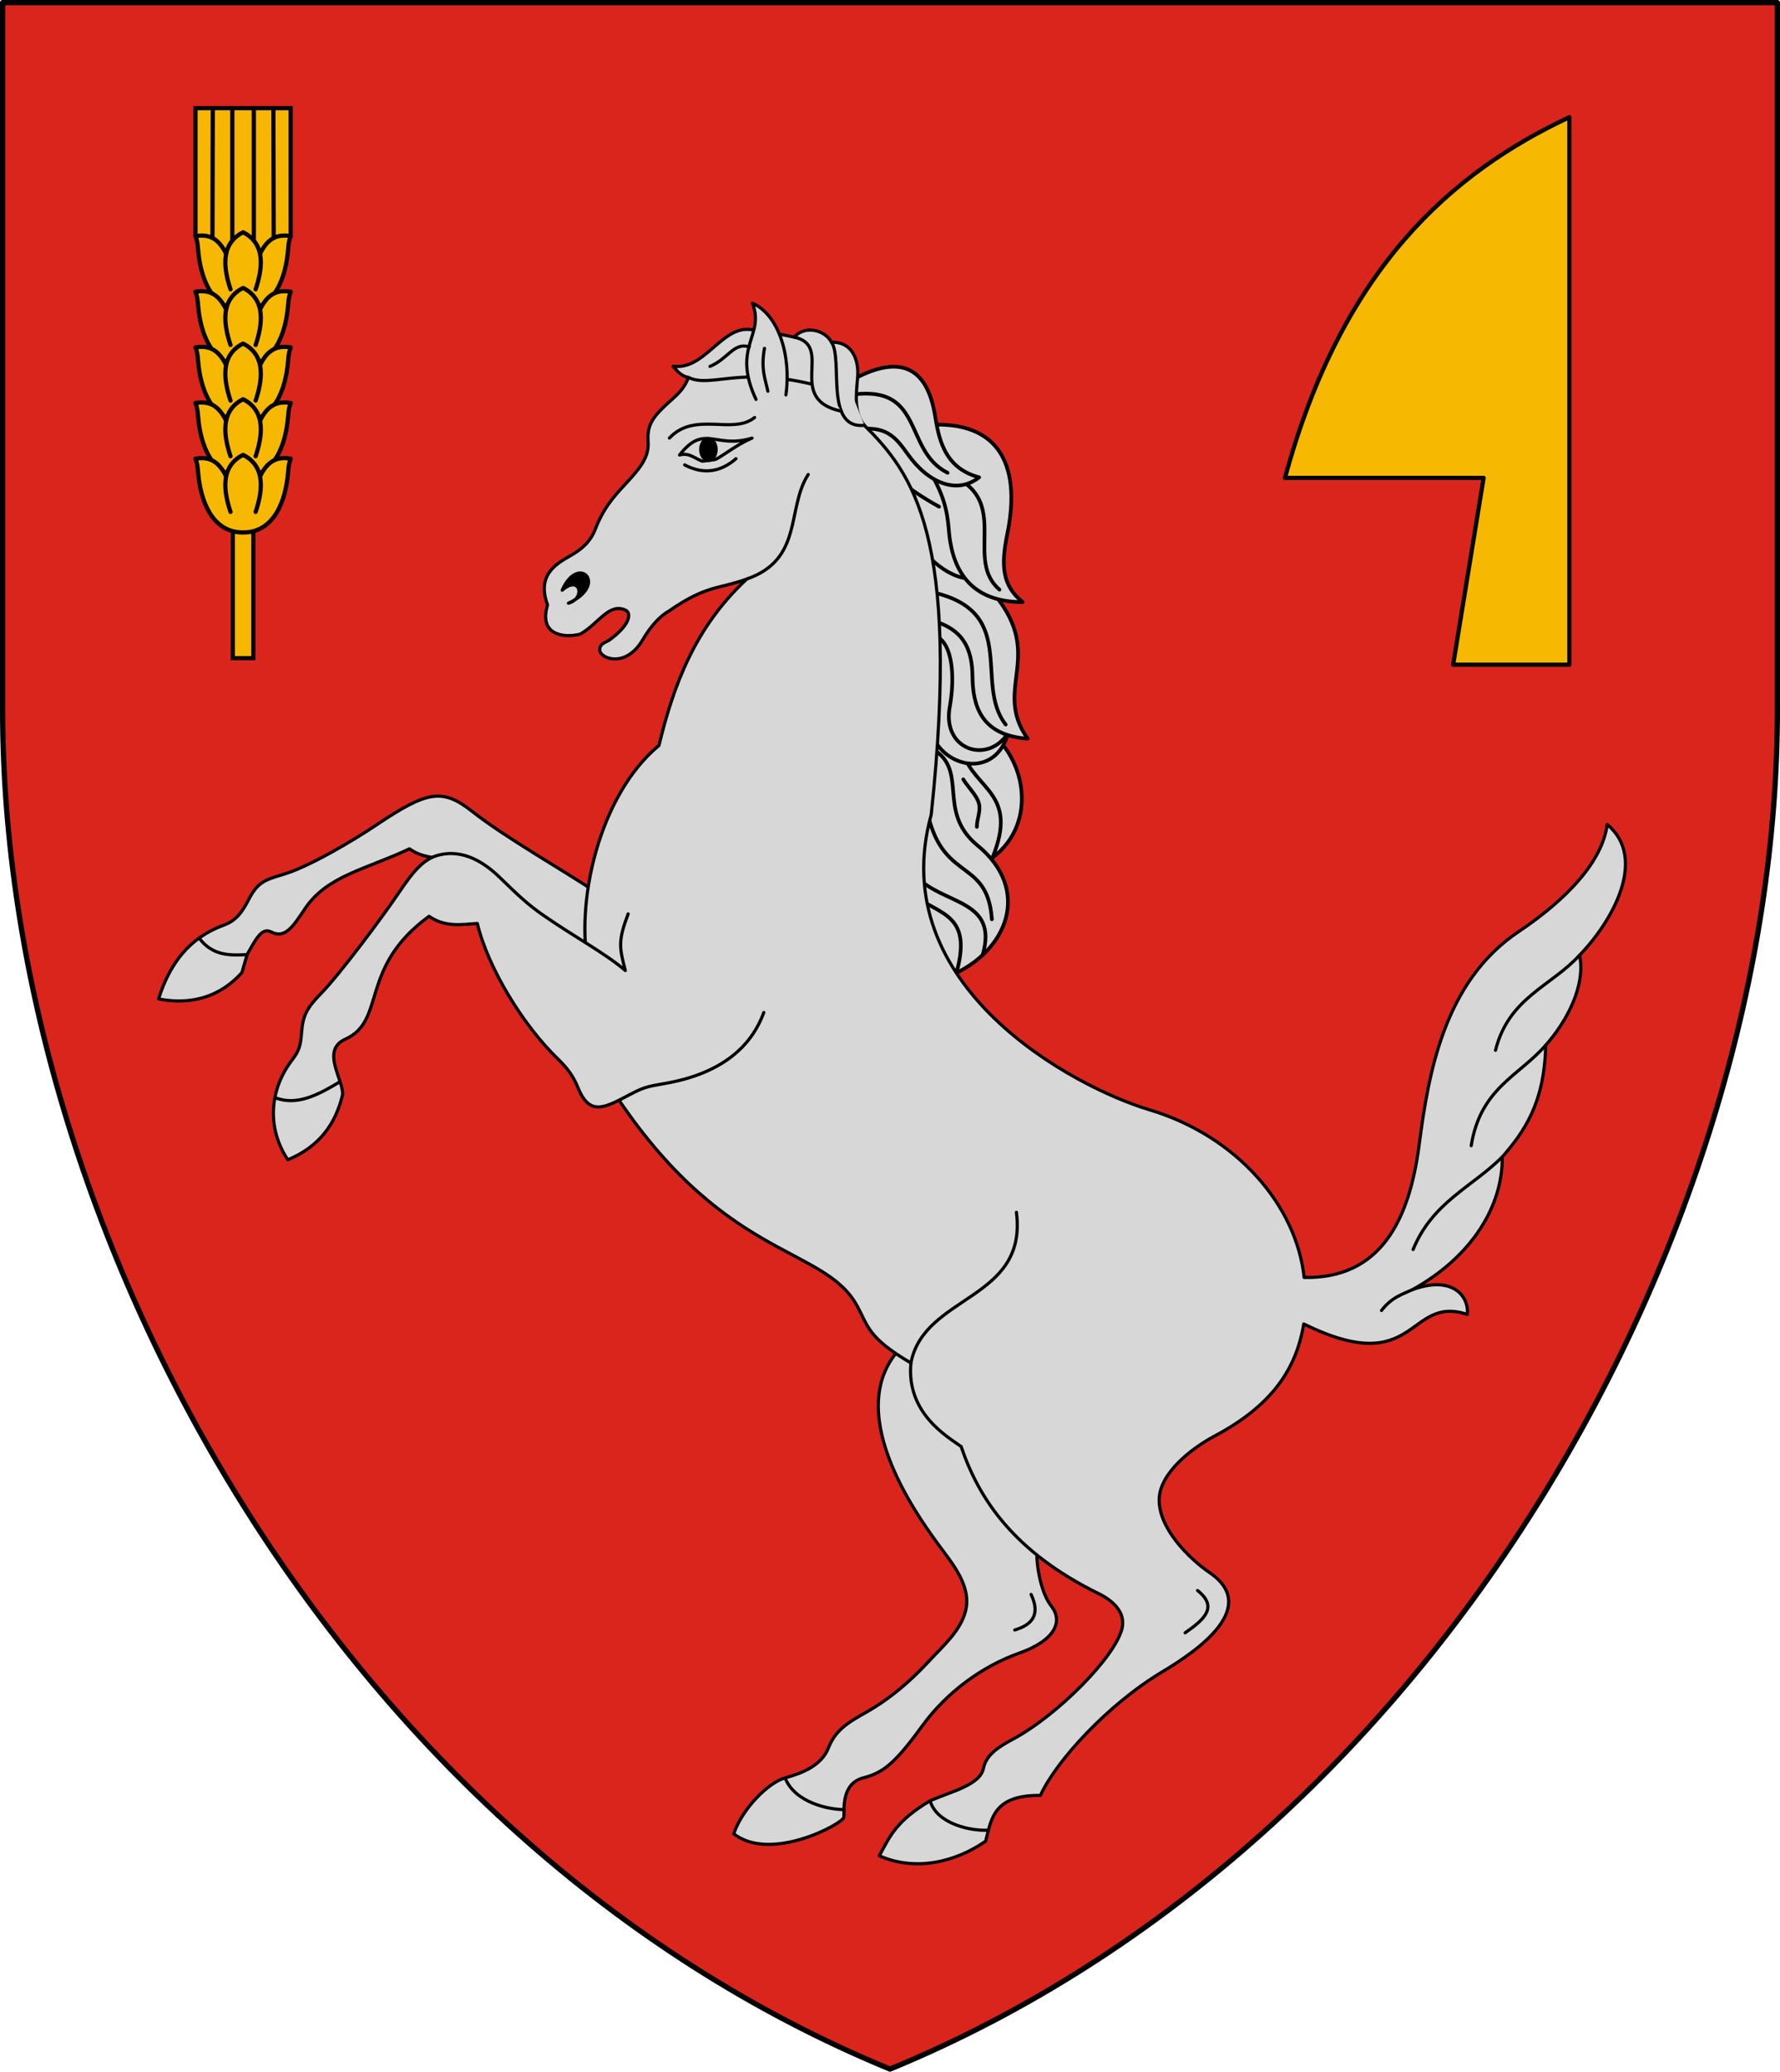 <?xml version="1.0" encoding="UTF-8" standalone="no"?>
<svg
   xmlns:dc="http://purl.org/dc/elements/1.1/"
   xmlns:cc="http://creativecommons.org/ns#"
   xmlns:rdf="http://www.w3.org/1999/02/22-rdf-syntax-ns#"
   xmlns:svg="http://www.w3.org/2000/svg"
   xmlns="http://www.w3.org/2000/svg"
   xmlns:sodipodi="http://sodipodi.sourceforge.net/DTD/sodipodi-0.dtd"
   xmlns:inkscape="http://www.inkscape.org/namespaces/inkscape"
   sodipodi:docname="HUN Szőkedencs COA.svg"
   inkscape:version="1.0.1 (3bc2e813f5, 2020-09-07)"
   id="svg8"
   version="1.1"
   viewBox="0 0 169.338 197.016"
   height="197.016mm"
   width="169.338mm">
  <defs
     id="defs2">
    <clipPath
       id="clipPath1009"
       clipPathUnits="userSpaceOnUse">
      <path
         id="path1011"
         style="fill:none;stroke:#ff00ff;stroke-width:0.3"
         d="m -359.83,240.281 c -15.898,0.094 -25.71,25.316 -28.392,60.446 h 56.783 c -2.681,-35.129 -12.493,-60.54 -28.391,-60.446 z"
         sodipodi:nodetypes="zccz" />
    </clipPath>
    <clipPath
       id="clipPath1708"
       clipPathUnits="userSpaceOnUse">
      <path
         id="path1710"
         style="font-variation-settings:normal;opacity:0.98;vector-effect:none;fill:none;fill-opacity:0.98;fill-rule:evenodd;stroke:#000000;stroke-width:0.7;stroke-linecap:round;stroke-linejoin:miter;stroke-miterlimit:4;stroke-dasharray:none;stroke-dashoffset:0;stroke-opacity:1;stop-color:#000000;stop-opacity:1"
         d="M -513.403,55.726 V 168.432 c 0,46.672 -37.573,84.245 -84.245,84.245 -46.672,0 -84.245,-37.573 -84.245,-84.245 V 55.726 Z"
         sodipodi:nodetypes="cssscc" />
    </clipPath>
    <clipPath
       id="clipPath1463"
       clipPathUnits="userSpaceOnUse">
      <path
         id="path1465"
         style="font-variation-settings:normal;opacity:0.98;vector-effect:none;fill:#d7d7d7;fill-opacity:1;fill-rule:evenodd;stroke:#000000;stroke-width:0.4;stroke-linecap:round;stroke-linejoin:miter;stroke-miterlimit:4;stroke-dasharray:none;stroke-dashoffset:0;stroke-opacity:1;stop-color:#000000;stop-opacity:1"
         d="m -1274.124,98.142 c 14.907,29.214 39.522,51.688 68.839,65.023 29.318,-13.335 53.931,-35.809 68.839,-65.023 z" />
    </clipPath>
    <clipPath
       id="clipPath1467"
       clipPathUnits="userSpaceOnUse">
      <path
         id="path1469"
         style="font-variation-settings:normal;opacity:0.98;vector-effect:none;fill:#d7d7d7;fill-opacity:1;fill-rule:evenodd;stroke:#000000;stroke-width:0.4;stroke-linecap:round;stroke-linejoin:miter;stroke-miterlimit:4;stroke-dasharray:none;stroke-dashoffset:0;stroke-opacity:1;stop-color:#000000;stop-opacity:1"
         d="m -397.203,418.287 c 56.343,110.414 149.373,195.357 260.18,245.756 C -26.217,613.644 66.811,528.701 123.154,418.287 Z" />
    </clipPath>
    <clipPath
       clipPathUnits="userSpaceOnUse"
       id="clipPath1427">
      <path
         style="font-variation-settings:normal;opacity:1;vector-effect:none;fill:none;fill-opacity:1;stroke:#000000;stroke-width:0.4;stroke-linecap:butt;stroke-linejoin:miter;stroke-miterlimit:4;stroke-dasharray:none;stroke-dashoffset:0;stroke-opacity:1;stop-color:#000000;stop-opacity:1"
         d="m -4215.035,281.884 v -73.791 c -51.751,0 -103.503,0 -155.254,0 v 73.791 c 0,37.132 42.712,90.581 77.627,98.387 34.915,-7.807 77.627,-61.255 77.627,-98.387 z"
         id="path1429"
         sodipodi:nodetypes="sccscs"
         inkscape:transform-center-x="-38.81356"
         inkscape:transform-center-y="103.06796" />
    </clipPath>
  </defs>
  <sodipodi:namedview
     inkscape:lockguides="false"
     id="base"
     pagecolor="#ffffff"
     bordercolor="#666666"
     borderopacity="1.0"
     inkscape:pageopacity="0.0"
     inkscape:pageshadow="2"
     inkscape:zoom="0.61610196"
     inkscape:cx="594.03017"
     inkscape:cy="309.8157"
     inkscape:document-units="mm"
     inkscape:current-layer="layer2"
     inkscape:document-rotation="0"
     showgrid="false"
     showborder="false"
     showguides="true"
     inkscape:guide-bbox="true"
     inkscape:snap-bbox="true"
     inkscape:bbox-paths="true"
     inkscape:bbox-nodes="true"
     inkscape:snap-bbox-edge-midpoints="true"
     inkscape:snap-bbox-midpoints="true"
     inkscape:object-paths="true"
     inkscape:snap-intersection-paths="true"
     inkscape:snap-smooth-nodes="true"
     inkscape:snap-midpoints="true"
     inkscape:snap-object-midpoints="true"
     inkscape:snap-center="true"
     inkscape:snap-global="false"
     inkscape:window-width="1920"
     inkscape:window-height="1057"
     inkscape:window-x="-8"
     inkscape:window-y="-8"
     inkscape:window-maximized="1"
     fit-margin-top="0"
     fit-margin-left="0"
     fit-margin-right="0"
     fit-margin-bottom="0" />
  <g
     inkscape:groupmode="layer"
     id="layer2"
     inkscape:label="RASZTER"
     transform="translate(5301.165,-332.577)" />
  <g
     style="display:inline"
     inkscape:label="Réteg 1"
     inkscape:groupmode="layer"
     id="layer1"
     transform="translate(5301.165,-332.577)">
    <path
       transform="matrix(0.265,0,0,0.265,-2068.13,-83.963)"
       id="path1126"
       d=""
       style="fill:#000000;fill-opacity:1;stroke:#000000;stroke-width:0.756;stroke-linecap:round;stroke-linejoin:round;stroke-miterlimit:4;stroke-dasharray:none" />
    <path
       style="opacity:1;fill:#f3b905;fill-opacity:1;stroke:#f3b905;stroke-width:1.512;stroke-linecap:round;stroke-linejoin:round;stroke-miterlimit:4;stroke-dasharray:none;stroke-opacity:1"
       d=""
       id="path2454"
       transform="matrix(0.265,0,0,0.265,-3588.68,379.177)" />
    <path
       style="font-variation-settings:normal;opacity:1;vector-effect:none;fill:none;fill-opacity:1;stroke:#000000;stroke-width:0.3;stroke-linecap:butt;stroke-linejoin:miter;stroke-miterlimit:4;stroke-dasharray:none;stroke-dashoffset:0;stroke-opacity:1;stop-color:#000000;stop-opacity:1"
       d="m -4656.198,458.608 c -0.849,0.643 -0.482,1.716 -0.322,2.792"
       id="path1814"
       sodipodi:nodetypes="cc" />
    <g
       id="g2661"
       transform="matrix(0.955,21346.066,-0.297,68608.875,-287.076,79378937)"
       style="opacity:1;stroke-width:0.004">
      <path
         style="font-variation-settings:normal;opacity:1;vector-effect:none;fill:#f8c306;fill-opacity:1;stroke:#000000;stroke-width:0.001;stroke-linecap:round;stroke-linejoin:round;stroke-miterlimit:4;stroke-dasharray:none;stroke-dashoffset:0;stroke-opacity:1;stop-color:#000000;stop-opacity:1"
         d="m -4762.574,328.381 c 0.232,0.842 -0.327,1.496 -0.917,1.745 -0.133,-0.627 0.092,-1.458 0.917,-1.745 z"
         id="path2571"
         sodipodi:nodetypes="ccc"
         inkscape:transform-center-x="-0.56616323"
         inkscape:transform-center-y="4.9760096" />
      <path
         style="font-variation-settings:normal;opacity:1;vector-effect:none;fill:#f8c306;fill-opacity:1;stroke:#000000;stroke-width:0.001;stroke-linecap:round;stroke-linejoin:round;stroke-miterlimit:4;stroke-dasharray:none;stroke-dashoffset:0;stroke-opacity:1;stop-color:#000000;stop-opacity:1"
         d="m -4762.263,329.23 c 0.28,1.016 -0.393,1.805 -1.106,2.106 -0.161,-0.756 0.111,-1.76 1.106,-2.106 z"
         id="path2573"
         sodipodi:nodetypes="ccc"
         inkscape:transform-center-x="-0.78474765"
         inkscape:transform-center-y="6.0058746" />
      <path
         style="font-variation-settings:normal;opacity:1;vector-effect:none;fill:#f8c306;fill-opacity:1;stroke:#000000;stroke-width:0.001;stroke-linecap:round;stroke-linejoin:round;stroke-miterlimit:4;stroke-dasharray:none;stroke-dashoffset:0;stroke-opacity:1;stop-color:#000000;stop-opacity:1"
         d="m -4762.215,330.647 c 0.28,1.016 -0.393,1.805 -1.106,2.106 -0.161,-0.756 0.111,-1.76 1.106,-2.106 z"
         id="path2575"
         sodipodi:nodetypes="ccc"
         inkscape:transform-center-x="-0.83224765"
         inkscape:transform-center-y="7.4225647" />
      <path
         style="font-variation-settings:normal;opacity:1;vector-effect:none;fill:#f8c306;fill-opacity:1;stroke:#000000;stroke-width:0.001;stroke-linecap:round;stroke-linejoin:round;stroke-miterlimit:4;stroke-dasharray:none;stroke-dashoffset:0;stroke-opacity:1;stop-color:#000000;stop-opacity:1"
         d="m -4762.215,331.99 c 0.28,1.016 -0.393,1.805 -1.106,2.106 -0.161,-0.756 0.111,-1.76 1.106,-2.106 z"
         id="path2577"
         sodipodi:nodetypes="ccc"
         inkscape:transform-center-x="-0.83224765"
         inkscape:transform-center-y="8.7656048" />
      <path
         style="font-variation-settings:normal;opacity:1;vector-effect:none;fill:#f8c306;fill-opacity:1;stroke:#000000;stroke-width:0.001;stroke-linecap:round;stroke-linejoin:round;stroke-miterlimit:4;stroke-dasharray:none;stroke-dashoffset:0;stroke-opacity:1;stop-color:#000000;stop-opacity:1"
         d="m -4762.215,331.99 c 0.28,1.016 -0.393,1.805 -1.106,2.106 -0.161,-0.756 0.111,-1.76 1.106,-2.106 z"
         id="path2579"
         sodipodi:nodetypes="ccc"
         inkscape:transform-center-x="-0.83224765"
         inkscape:transform-center-y="8.7656048" />
      <path
         style="font-variation-settings:normal;opacity:1;vector-effect:none;fill:#f8c306;fill-opacity:1;stroke:#000000;stroke-width:0.001;stroke-linecap:round;stroke-linejoin:round;stroke-miterlimit:4;stroke-dasharray:none;stroke-dashoffset:0;stroke-opacity:1;stop-color:#000000;stop-opacity:1"
         d="m -4762.151,333.458 c 0.22,1.059 -0.522,1.824 -1.273,2.085 -0.115,-0.786 0.23,-1.796 1.273,-2.085 z"
         id="path2581"
         sodipodi:nodetypes="ccc"
         inkscape:transform-center-x="-0.81142968"
         inkscape:transform-center-y="10.222515" />
      <path
         style="font-variation-settings:normal;opacity:1;vector-effect:none;fill:#f8c306;fill-opacity:1;stroke:#000000;stroke-width:0.001;stroke-linecap:round;stroke-linejoin:round;stroke-miterlimit:4;stroke-dasharray:none;stroke-dashoffset:0;stroke-opacity:1;stop-color:#000000;stop-opacity:1"
         d="m -4761.963,334.776 c 0.087,1.05 -0.721,1.701 -1.478,1.864 -0.018,-0.773 0.435,-1.709 1.478,-1.864 z"
         id="path2583"
         sodipodi:nodetypes="ccc"
         inkscape:transform-center-x="-0.89087624"
         inkscape:transform-center-y="11.430395" />
      <path
         style="font-variation-settings:normal;opacity:1;vector-effect:none;fill:#f8c306;fill-opacity:1;stroke:#000000;stroke-width:0.001;stroke-linecap:round;stroke-linejoin:round;stroke-miterlimit:4;stroke-dasharray:none;stroke-dashoffset:0;stroke-opacity:1;stop-color:#000000;stop-opacity:1"
         d="m -4762.156,336.183 c 0.142,1.044 -0.631,1.737 -1.377,1.939 -0.059,-0.771 0.344,-1.73 1.377,-1.939 z"
         id="path2585"
         sodipodi:nodetypes="ccc"
         inkscape:transform-center-x="-0.75111605"
         inkscape:transform-center-y="12.875565" />
      <path
         style="font-variation-settings:normal;opacity:1;vector-effect:none;fill:#f8c306;fill-opacity:1;stroke:#000000;stroke-width:0.001;stroke-linecap:round;stroke-linejoin:round;stroke-miterlimit:4;stroke-dasharray:none;stroke-dashoffset:0;stroke-opacity:1;stop-color:#000000;stop-opacity:1"
         d="m -4762.27,337.581 c 0.142,1.044 -0.631,1.737 -1.377,1.939 -0.059,-0.771 0.344,-1.73 1.377,-1.939 z"
         id="path2587"
         sodipodi:nodetypes="ccc"
         inkscape:transform-center-x="-0.63711605"
         inkscape:transform-center-y="14.273275" />
      <path
         style="font-variation-settings:normal;opacity:1;vector-effect:none;fill:#f8c306;fill-opacity:1;stroke:#000000;stroke-width:0.001;stroke-linecap:round;stroke-linejoin:round;stroke-miterlimit:4;stroke-dasharray:none;stroke-dashoffset:0;stroke-opacity:1;stop-color:#000000;stop-opacity:1"
         d="m -4762.973,325.3 -0.123,3.407"
         id="path2589"
         inkscape:transform-center-x="-0.55500687"
         inkscape:transform-center-y="2.7257094" />
      <path
         style="font-variation-settings:normal;opacity:1;vector-effect:none;fill:#f8c306;fill-opacity:1;stroke:#000000;stroke-width:0.001;stroke-linecap:round;stroke-linejoin:round;stroke-miterlimit:4;stroke-dasharray:none;stroke-dashoffset:0;stroke-opacity:1;stop-color:#000000;stop-opacity:1"
         d="m -4762.451,325.584 -0.133,2.809"
         id="path2591"
         inkscape:transform-center-x="-1.0721569"
         inkscape:transform-center-y="2.7114744" />
      <path
         style="font-variation-settings:normal;opacity:1;vector-effect:none;fill:#f8c306;fill-opacity:1;stroke:#000000;stroke-width:0.001;stroke-linecap:round;stroke-linejoin:round;stroke-miterlimit:4;stroke-dasharray:none;stroke-dashoffset:0;stroke-opacity:1;stop-color:#000000;stop-opacity:1"
         d="m -4761.844,328.574 -0.399,0.664"
         id="path2593"
         inkscape:transform-center-x="-1.546657"
         inkscape:transform-center-y="4.6283595" />
      <path
         style="font-variation-settings:normal;opacity:1;vector-effect:none;fill:#f8c306;fill-opacity:1;stroke:#000000;stroke-width:0.001;stroke-linecap:round;stroke-linejoin:round;stroke-miterlimit:4;stroke-dasharray:none;stroke-dashoffset:0;stroke-opacity:1;stop-color:#000000;stop-opacity:1"
         d="m -4761.787,330.035 -0.465,0.645"
         id="path2595"
         inkscape:transform-center-x="-1.570357"
         inkscape:transform-center-y="6.0802596" />
      <path
         style="font-variation-settings:normal;opacity:1;vector-effect:none;fill:#f8c306;fill-opacity:1;stroke:#000000;stroke-width:0.001;stroke-linecap:round;stroke-linejoin:round;stroke-miterlimit:4;stroke-dasharray:none;stroke-dashoffset:0;stroke-opacity:1;stop-color:#000000;stop-opacity:1"
         d="m -4761.787,331.364 -0.436,0.645"
         id="path2597"
         inkscape:transform-center-x="-1.584607"
         inkscape:transform-center-y="7.4087897" />
      <path
         style="font-variation-settings:normal;opacity:1;vector-effect:none;fill:#f8c306;fill-opacity:1;stroke:#000000;stroke-width:0.001;stroke-linecap:round;stroke-linejoin:round;stroke-miterlimit:4;stroke-dasharray:none;stroke-dashoffset:0;stroke-opacity:1;stop-color:#000000;stop-opacity:1"
         d="m -4761.744,332.779 -0.403,0.705"
         id="path2599"
         inkscape:transform-center-x="-1.644057"
         inkscape:transform-center-y="8.8534448" />
      <path
         style="font-variation-settings:normal;opacity:1;vector-effect:none;fill:#f8c306;fill-opacity:1;stroke:#000000;stroke-width:0.001;stroke-linecap:round;stroke-linejoin:round;stroke-miterlimit:4;stroke-dasharray:none;stroke-dashoffset:0;stroke-opacity:1;stop-color:#000000;stop-opacity:1"
         d="m -4761.577,334.127 -0.389,0.664"
         id="path2601"
         inkscape:transform-center-x="-1.818457"
         inkscape:transform-center-y="10.182045" />
      <path
         style="font-variation-settings:normal;opacity:1;vector-effect:none;fill:#f8c306;fill-opacity:1;stroke:#000000;stroke-width:0.001;stroke-linecap:round;stroke-linejoin:round;stroke-miterlimit:4;stroke-dasharray:none;stroke-dashoffset:0;stroke-opacity:1;stop-color:#000000;stop-opacity:1"
         d="m -4761.671,335.476 -0.476,0.731"
         id="path2603"
         inkscape:transform-center-x="-1.680957"
         inkscape:transform-center-y="11.564325" />
      <path
         style="font-variation-settings:normal;opacity:1;vector-effect:none;fill:#f8c306;fill-opacity:1;stroke:#000000;stroke-width:0.001;stroke-linecap:round;stroke-linejoin:round;stroke-miterlimit:4;stroke-dasharray:none;stroke-dashoffset:0;stroke-opacity:1;stop-color:#000000;stop-opacity:1"
         d="m -4761.771,336.858 -0.47,0.758"
         id="path2605"
         inkscape:transform-center-x="-1.583607"
         inkscape:transform-center-y="12.96003" />
      <path
         style="font-variation-settings:normal;opacity:1;vector-effect:none;fill:#f8c306;fill-opacity:1;stroke:#000000;stroke-width:0.001;stroke-linecap:round;stroke-linejoin:round;stroke-miterlimit:4;stroke-dasharray:none;stroke-dashoffset:0;stroke-opacity:1;stop-color:#000000;stop-opacity:1"
         d="m -4764.605,328.381 c -0.232,0.842 0.327,1.496 0.917,1.745 0.133,-0.627 -0.092,-1.458 -0.917,-1.745 z"
         id="path2607"
         sodipodi:nodetypes="ccc"
         inkscape:transform-center-x="0.56614956"
         inkscape:transform-center-y="4.9760096" />
      <path
         style="font-variation-settings:normal;opacity:1;vector-effect:none;fill:#f8c306;fill-opacity:1;stroke:#000000;stroke-width:0.001;stroke-linecap:round;stroke-linejoin:round;stroke-miterlimit:4;stroke-dasharray:none;stroke-dashoffset:0;stroke-opacity:1;stop-color:#000000;stop-opacity:1"
         d="m -4764.917,329.23 c -0.28,1.016 0.393,1.805 1.106,2.106 0.161,-0.756 -0.111,-1.76 -1.106,-2.106 z"
         id="path2609"
         sodipodi:nodetypes="ccc"
         inkscape:transform-center-x="0.78473398"
         inkscape:transform-center-y="6.0058746" />
      <path
         style="font-variation-settings:normal;opacity:1;vector-effect:none;fill:#f8c306;fill-opacity:1;stroke:#000000;stroke-width:0.001;stroke-linecap:round;stroke-linejoin:round;stroke-miterlimit:4;stroke-dasharray:none;stroke-dashoffset:0;stroke-opacity:1;stop-color:#000000;stop-opacity:1"
         d="m -4763.59,328.249 c -0.72,0.6 -0.491,1.391 0,1.857 0.491,-0.466 0.72,-1.257 0,-1.857 z"
         id="path2611"
         sodipodi:nodetypes="ccc"
         inkscape:transform-center-x="-0.22917179"
         inkscape:transform-center-y="1.2888961" />
      <path
         style="font-variation-settings:normal;opacity:1;vector-effect:none;fill:#f8c306;fill-opacity:1;stroke:#000000;stroke-width:0.001;stroke-linecap:round;stroke-linejoin:round;stroke-miterlimit:4;stroke-dasharray:none;stroke-dashoffset:0;stroke-opacity:1;stop-color:#000000;stop-opacity:1"
         d="m -4764.964,330.647 c -0.28,1.016 0.393,1.805 1.106,2.106 0.161,-0.756 -0.111,-1.76 -1.106,-2.106 z"
         id="path2613"
         sodipodi:nodetypes="ccc"
         inkscape:transform-center-x="0.83223398"
         inkscape:transform-center-y="7.4225647" />
      <path
         style="font-variation-settings:normal;opacity:1;vector-effect:none;fill:#f8c306;fill-opacity:1;stroke:#000000;stroke-width:0.001;stroke-linecap:round;stroke-linejoin:round;stroke-miterlimit:4;stroke-dasharray:none;stroke-dashoffset:0;stroke-opacity:1;stop-color:#000000;stop-opacity:1"
         d="m -4763.59,329.723 c -0.72,0.6 -0.491,1.391 0,1.857 0.491,-0.466 0.72,-1.257 0,-1.857 z"
         id="path2615"
         sodipodi:nodetypes="ccc"
         inkscape:transform-center-x="-0.22917179"
         inkscape:transform-center-y="1.2888961" />
      <path
         style="font-variation-settings:normal;opacity:1;vector-effect:none;fill:#f8c306;fill-opacity:1;stroke:#000000;stroke-width:0.001;stroke-linecap:round;stroke-linejoin:round;stroke-miterlimit:4;stroke-dasharray:none;stroke-dashoffset:0;stroke-opacity:1;stop-color:#000000;stop-opacity:1"
         d="m -4764.964,331.99 c -0.28,1.016 0.393,1.805 1.106,2.106 0.161,-0.756 -0.111,-1.76 -1.106,-2.106 z"
         id="path2617"
         sodipodi:nodetypes="ccc"
         inkscape:transform-center-x="0.83223398"
         inkscape:transform-center-y="8.7656048" />
      <path
         style="font-variation-settings:normal;opacity:1;vector-effect:none;fill:#f8c306;fill-opacity:1;stroke:#000000;stroke-width:0.001;stroke-linecap:round;stroke-linejoin:round;stroke-miterlimit:4;stroke-dasharray:none;stroke-dashoffset:0;stroke-opacity:1;stop-color:#000000;stop-opacity:1"
         d="m -4763.59,331.133 c -0.72,0.6 -0.491,1.391 0,1.857 0.491,-0.466 0.72,-1.257 0,-1.857 z"
         id="path2619"
         sodipodi:nodetypes="ccc"
         inkscape:transform-center-x="-0.22917179"
         inkscape:transform-center-y="1.2888961" />
      <path
         style="font-variation-settings:normal;opacity:1;vector-effect:none;fill:#f8c306;fill-opacity:1;stroke:#000000;stroke-width:0.001;stroke-linecap:round;stroke-linejoin:round;stroke-miterlimit:4;stroke-dasharray:none;stroke-dashoffset:0;stroke-opacity:1;stop-color:#000000;stop-opacity:1"
         d="m -4764.964,331.99 c -0.28,1.016 0.393,1.805 1.106,2.106 0.161,-0.756 -0.111,-1.76 -1.106,-2.106 z"
         id="path2621"
         sodipodi:nodetypes="ccc"
         inkscape:transform-center-x="0.83223398"
         inkscape:transform-center-y="8.7656048" />
      <path
         style="font-variation-settings:normal;opacity:1;vector-effect:none;fill:#f8c306;fill-opacity:1;stroke:#000000;stroke-width:0.001;stroke-linecap:round;stroke-linejoin:round;stroke-miterlimit:4;stroke-dasharray:none;stroke-dashoffset:0;stroke-opacity:1;stop-color:#000000;stop-opacity:1"
         d="m -4763.59,331.133 c -0.72,0.6 -0.491,1.391 0,1.857 0.491,-0.466 0.72,-1.257 0,-1.857 z"
         id="path2623"
         sodipodi:nodetypes="ccc"
         inkscape:transform-center-x="-0.22917179"
         inkscape:transform-center-y="1.2888961" />
      <path
         style="font-variation-settings:normal;opacity:1;vector-effect:none;fill:#f8c306;fill-opacity:1;stroke:#000000;stroke-width:0.001;stroke-linecap:round;stroke-linejoin:round;stroke-miterlimit:4;stroke-dasharray:none;stroke-dashoffset:0;stroke-opacity:1;stop-color:#000000;stop-opacity:1"
         d="m -4765.028,333.458 c -0.22,1.059 0.522,1.824 1.273,2.085 0.115,-0.786 -0.23,-1.796 -1.273,-2.085 z"
         id="path2625"
         sodipodi:nodetypes="ccc"
         inkscape:transform-center-x="0.81141601"
         inkscape:transform-center-y="10.222515" />
      <path
         style="font-variation-settings:normal;opacity:1;vector-effect:none;fill:#f8c306;fill-opacity:1;stroke:#000000;stroke-width:0.001;stroke-linecap:round;stroke-linejoin:round;stroke-miterlimit:4;stroke-dasharray:none;stroke-dashoffset:0;stroke-opacity:1;stop-color:#000000;stop-opacity:1"
         d="m -4763.59,332.514 c -0.72,0.6 -0.491,1.391 0,1.857 0.491,-0.466 0.72,-1.257 0,-1.857 z"
         id="path2627"
         sodipodi:nodetypes="ccc"
         inkscape:transform-center-x="-0.22917179"
         inkscape:transform-center-y="1.2888961" />
      <path
         style="font-variation-settings:normal;opacity:1;vector-effect:none;fill:#f8c306;fill-opacity:1;stroke:#000000;stroke-width:0.001;stroke-linecap:round;stroke-linejoin:round;stroke-miterlimit:4;stroke-dasharray:none;stroke-dashoffset:0;stroke-opacity:1;stop-color:#000000;stop-opacity:1"
         d="m -4765.216,334.776 c -0.087,1.05 0.721,1.701 1.478,1.864 0.018,-0.773 -0.435,-1.709 -1.478,-1.864 z"
         id="path2629"
         sodipodi:nodetypes="ccc"
         inkscape:transform-center-x="0.89086257"
         inkscape:transform-center-y="11.430395" />
      <path
         style="font-variation-settings:normal;opacity:1;vector-effect:none;fill:#f8c306;fill-opacity:1;stroke:#000000;stroke-width:0.001;stroke-linecap:round;stroke-linejoin:round;stroke-miterlimit:4;stroke-dasharray:none;stroke-dashoffset:0;stroke-opacity:1;stop-color:#000000;stop-opacity:1"
         d="m -4763.59,333.902 c -0.72,0.769 -0.491,1.781 0,2.379 0.491,-0.597 0.72,-1.61 0,-2.379 z"
         id="path2631"
         sodipodi:nodetypes="ccc"
         inkscape:transform-center-x="-0.22917179"
         inkscape:transform-center-y="1.6511791" />
      <path
         style="font-variation-settings:normal;opacity:1;vector-effect:none;fill:#f8c306;fill-opacity:1;stroke:#000000;stroke-width:0.001;stroke-linecap:round;stroke-linejoin:round;stroke-miterlimit:4;stroke-dasharray:none;stroke-dashoffset:0;stroke-opacity:1;stop-color:#000000;stop-opacity:1"
         d="m -4765.024,336.183 c -0.142,1.044 0.631,1.737 1.377,1.939 0.059,-0.771 -0.344,-1.73 -1.377,-1.939 z"
         id="path2633"
         sodipodi:nodetypes="ccc"
         inkscape:transform-center-x="0.75110238"
         inkscape:transform-center-y="12.875565" />
      <path
         style="font-variation-settings:normal;opacity:1;vector-effect:none;fill:#f8c306;fill-opacity:1;stroke:#000000;stroke-width:0.001;stroke-linecap:round;stroke-linejoin:round;stroke-miterlimit:4;stroke-dasharray:none;stroke-dashoffset:0;stroke-opacity:1;stop-color:#000000;stop-opacity:1"
         d="m -4763.59,335.48 c -0.72,0.769 -0.491,1.781 0,2.379 0.491,-0.597 0.72,-1.61 0,-2.379 z"
         id="path2635"
         sodipodi:nodetypes="ccc"
         inkscape:transform-center-x="-0.22917179"
         inkscape:transform-center-y="1.6511791" />
      <path
         style="font-variation-settings:normal;opacity:1;vector-effect:none;fill:#f8c306;fill-opacity:1;stroke:#000000;stroke-width:0.001;stroke-linecap:round;stroke-linejoin:round;stroke-miterlimit:4;stroke-dasharray:none;stroke-dashoffset:0;stroke-opacity:1;stop-color:#000000;stop-opacity:1"
         d="m -4764.91,337.581 c -0.142,1.044 0.631,1.737 1.377,1.939 0.059,-0.771 -0.344,-1.73 -1.377,-1.939 z"
         id="path2637"
         sodipodi:nodetypes="ccc"
         inkscape:transform-center-x="0.63710238"
         inkscape:transform-center-y="14.273275" />
      <path
         style="font-variation-settings:normal;opacity:1;vector-effect:none;fill:#f8c306;fill-opacity:1;stroke:#000000;stroke-width:0.001;stroke-linecap:round;stroke-linejoin:round;stroke-miterlimit:4;stroke-dasharray:none;stroke-dashoffset:0;stroke-opacity:1;stop-color:#000000;stop-opacity:1"
         d="m -4763.59,337.305 c -0.72,0.769 -0.491,1.781 0,2.379 0.491,-0.597 0.72,-1.61 0,-2.379 z"
         id="path2639"
         sodipodi:nodetypes="ccc"
         inkscape:transform-center-x="-0.22917179"
         inkscape:transform-center-y="1.6511791" />
      <path
         style="font-variation-settings:normal;opacity:1;vector-effect:none;fill:#f8c306;fill-opacity:1;stroke:#000000;stroke-width:0.001;stroke-linecap:round;stroke-linejoin:round;stroke-miterlimit:4;stroke-dasharray:none;stroke-dashoffset:0;stroke-opacity:1;stop-color:#000000;stop-opacity:1"
         d="m -4764.206,325.3 0.123,3.407"
         id="path2641"
         inkscape:transform-center-x="0.5549932"
         inkscape:transform-center-y="2.7257094" />
      <path
         style="font-variation-settings:normal;opacity:1;vector-effect:none;fill:#f8c306;fill-opacity:1;stroke:#000000;stroke-width:0.001;stroke-linecap:round;stroke-linejoin:round;stroke-miterlimit:4;stroke-dasharray:none;stroke-dashoffset:0;stroke-opacity:1;stop-color:#000000;stop-opacity:1"
         d="m -4764.728,325.584 0.133,2.809"
         id="path2643"
         inkscape:transform-center-x="1.0721432"
         inkscape:transform-center-y="2.7114744" />
      <path
         style="font-variation-settings:normal;opacity:1;vector-effect:none;fill:#f8c306;fill-opacity:1;stroke:#000000;stroke-width:0.001;stroke-linecap:round;stroke-linejoin:round;stroke-miterlimit:4;stroke-dasharray:none;stroke-dashoffset:0;stroke-opacity:1;stop-color:#000000;stop-opacity:1"
         d="m -4765.336,328.574 0.399,0.664"
         id="path2645"
         inkscape:transform-center-x="1.5466433"
         inkscape:transform-center-y="4.6283595" />
      <path
         style="font-variation-settings:normal;opacity:1;vector-effect:none;fill:#f8c306;fill-opacity:1;stroke:#000000;stroke-width:0.001;stroke-linecap:round;stroke-linejoin:round;stroke-miterlimit:4;stroke-dasharray:none;stroke-dashoffset:0;stroke-opacity:1;stop-color:#000000;stop-opacity:1"
         d="m -4765.392,330.035 0.465,0.645"
         id="path2647"
         inkscape:transform-center-x="1.5703433"
         inkscape:transform-center-y="6.0802596" />
      <path
         style="font-variation-settings:normal;opacity:1;vector-effect:none;fill:#f8c306;fill-opacity:1;stroke:#000000;stroke-width:0.001;stroke-linecap:round;stroke-linejoin:round;stroke-miterlimit:4;stroke-dasharray:none;stroke-dashoffset:0;stroke-opacity:1;stop-color:#000000;stop-opacity:1"
         d="m -4765.392,331.364 0.436,0.645"
         id="path2649"
         inkscape:transform-center-x="1.5845933"
         inkscape:transform-center-y="7.4087897" />
      <path
         style="font-variation-settings:normal;opacity:1;vector-effect:none;fill:#f8c306;fill-opacity:1;stroke:#000000;stroke-width:0.001;stroke-linecap:round;stroke-linejoin:round;stroke-miterlimit:4;stroke-dasharray:none;stroke-dashoffset:0;stroke-opacity:1;stop-color:#000000;stop-opacity:1"
         d="m -4765.435,332.779 0.403,0.705"
         id="path2651"
         inkscape:transform-center-x="1.6440433"
         inkscape:transform-center-y="8.8534448" />
      <path
         style="font-variation-settings:normal;opacity:1;vector-effect:none;fill:#f8c306;fill-opacity:1;stroke:#000000;stroke-width:0.001;stroke-linecap:round;stroke-linejoin:round;stroke-miterlimit:4;stroke-dasharray:none;stroke-dashoffset:0;stroke-opacity:1;stop-color:#000000;stop-opacity:1"
         d="m -4765.603,334.127 0.389,0.664"
         id="path2653"
         inkscape:transform-center-x="1.8184433"
         inkscape:transform-center-y="10.182045" />
      <path
         style="font-variation-settings:normal;opacity:1;vector-effect:none;fill:#f8c306;fill-opacity:1;stroke:#000000;stroke-width:0.001;stroke-linecap:round;stroke-linejoin:round;stroke-miterlimit:4;stroke-dasharray:none;stroke-dashoffset:0;stroke-opacity:1;stop-color:#000000;stop-opacity:1"
         d="m -4765.509,335.476 0.476,0.731"
         id="path2655"
         inkscape:transform-center-x="1.6809433"
         inkscape:transform-center-y="11.564325" />
      <path
         style="font-variation-settings:normal;opacity:1;vector-effect:none;fill:#f8c306;fill-opacity:1;stroke:#000000;stroke-width:0.001;stroke-linecap:round;stroke-linejoin:round;stroke-miterlimit:4;stroke-dasharray:none;stroke-dashoffset:0;stroke-opacity:1;stop-color:#000000;stop-opacity:1"
         d="m -4765.408,336.858 0.47,0.758"
         id="path2657"
         inkscape:transform-center-x="1.5835933"
         inkscape:transform-center-y="12.96003" />
      <path
         style="font-variation-settings:normal;opacity:1;vector-effect:none;fill:#f8c306;fill-opacity:1;stroke:#000000;stroke-width:0.001;stroke-linecap:round;stroke-linejoin:round;stroke-miterlimit:4;stroke-dasharray:none;stroke-dashoffset:0;stroke-opacity:1;stop-color:#000000;stop-opacity:1"
         d="m -4763.59,325.183 v 3.067"
         id="path2659" />
    </g>
    <g
       id="g1352">
      <path
         style="font-variation-settings:normal;opacity:1;vector-effect:none;fill:#da251c;fill-opacity:1;stroke:#000000;stroke-width:0.5;stroke-linecap:round;stroke-linejoin:round;stroke-miterlimit:4;stroke-dasharray:none;stroke-dashoffset:0;stroke-opacity:1;stop-color:#000000;stop-opacity:1"
         d="m -5300.915,400.093 v -67.266 h 168.838 v 67.266 c 0,49.226 -31.771,107.571 -84.419,129.25 -52.648,-21.679 -84.419,-80.024 -84.419,-129.25 z"
         id="path77"
         sodipodi:nodetypes="sccscs"
         inkscape:transform-center-x="42.209567"
         inkscape:transform-center-y="108.65018" />
      <path
         style="font-variation-settings:normal;opacity:1;vector-effect:none;fill:#f6b801;fill-opacity:1;stroke:#000000;stroke-width:0.4;stroke-linecap:round;stroke-linejoin:round;stroke-miterlimit:4;stroke-dasharray:none;stroke-dashoffset:0;stroke-opacity:1;stop-color:#000000;stop-opacity:1"
         d="m -5151.864,343.72 v 52.07 h -11.058 l 2.899,-17.768 h -18.896 c 5.417,-19.995 15.931,-29.078 27.055,-34.302 z"
         id="path904"
         sodipodi:nodetypes="cccccc" />
      <g
         id="g961"
         transform="translate(-185.208)">
        <path
           id="rect934"
           style="font-variation-settings:normal;opacity:0.98;vector-effect:none;fill:#f6b801;fill-opacity:1;fill-rule:evenodd;stroke:#000000;stroke-width:0.4;stroke-linecap:round;stroke-linejoin:miter;stroke-miterlimit:4;stroke-dasharray:none;stroke-dashoffset:0;stroke-opacity:1;stop-color:#000000;stop-opacity:1"
           d="m -5097.359,342.861 h 9.055 v 12.145 l -4.528,4.213 -4.527,-4.213 z"
           sodipodi:nodetypes="cccccc" />
        <rect
           style="font-variation-settings:normal;opacity:0.98;vector-effect:none;fill:#f6b801;fill-opacity:1;fill-rule:evenodd;stroke:#000000;stroke-width:0.4;stroke-linecap:round;stroke-linejoin:miter;stroke-miterlimit:4;stroke-dasharray:none;stroke-dashoffset:0;stroke-opacity:1;stop-color:#000000;stop-opacity:1"
           id="rect932"
           width="1.953"
           height="13.506"
           x="-5093.809"
           y="381.663" />
        <path
           style="font-variation-settings:normal;opacity:1;vector-effect:none;fill:#f6b801;fill-opacity:1;stroke:#000000;stroke-width:0.4;stroke-linecap:round;stroke-linejoin:round;stroke-miterlimit:4;stroke-dasharray:none;stroke-dashoffset:0;stroke-opacity:1;stop-color:#000000;stop-opacity:1"
           d="m -5094.066,357.607 c -0.767,-2.085 -1.676,-2.85 -3.301,-2.577 0.155,0.385 0.2,0.61 0.257,1.306 0.217,2.648 1.294,5.712 4.279,5.712 2.986,0 4.063,-3.064 4.279,-5.712 0.057,-0.696 0.101,-0.921 0.257,-1.306 -1.625,-0.274 -2.535,0.492 -3.301,2.577"
           id="path916"
           sodipodi:nodetypes="ccscscc"
           inkscape:transform-center-x="2.268009"
           inkscape:transform-center-y="-4.8378745" />
        <path
           style="font-variation-settings:normal;opacity:1;vector-effect:none;fill:#f6b801;fill-opacity:1;stroke:#000000;stroke-width:0.4;stroke-linecap:round;stroke-linejoin:round;stroke-miterlimit:4;stroke-dasharray:none;stroke-dashoffset:0;stroke-opacity:1;stop-color:#000000;stop-opacity:1"
           d="m -5094.026,360.09 c -0.585,-1.746 -1.089,-4.287 1.194,-5.422 2.283,1.135 1.779,3.676 1.194,5.422"
           id="path918"
           sodipodi:nodetypes="ccc"
           inkscape:transform-center-x="0.84449244"
           inkscape:transform-center-y="-5.9720055" />
        <path
           style="font-variation-settings:normal;opacity:1;vector-effect:none;fill:#f6b801;fill-opacity:1;stroke:#000000;stroke-width:0.4;stroke-linecap:round;stroke-linejoin:round;stroke-miterlimit:4;stroke-dasharray:none;stroke-dashoffset:0;stroke-opacity:1;stop-color:#000000;stop-opacity:1"
           d="m -5094.066,362.899 c -0.767,-2.085 -1.676,-2.85 -3.301,-2.577 0.155,0.385 0.2,0.61 0.257,1.306 0.217,2.648 1.294,5.712 4.279,5.712 2.986,0 4.063,-3.064 4.279,-5.712 0.057,-0.696 0.101,-0.921 0.257,-1.306 -1.625,-0.274 -2.535,0.492 -3.301,2.577"
           id="path920"
           sodipodi:nodetypes="ccscscc"
           inkscape:transform-center-x="2.268009"
           inkscape:transform-center-y="-4.8378745" />
        <path
           style="font-variation-settings:normal;opacity:1;vector-effect:none;fill:#f6b801;fill-opacity:1;stroke:#000000;stroke-width:0.4;stroke-linecap:round;stroke-linejoin:round;stroke-miterlimit:4;stroke-dasharray:none;stroke-dashoffset:0;stroke-opacity:1;stop-color:#000000;stop-opacity:1"
           d="m -5094.026,365.382 c -0.585,-1.746 -1.089,-4.287 1.194,-5.422 2.283,1.135 1.779,3.676 1.194,5.422"
           id="path922"
           sodipodi:nodetypes="ccc"
           inkscape:transform-center-x="0.84449244"
           inkscape:transform-center-y="-5.9720055" />
        <path
           style="font-variation-settings:normal;opacity:1;vector-effect:none;fill:#f6b801;fill-opacity:1;stroke:#000000;stroke-width:0.4;stroke-linecap:round;stroke-linejoin:round;stroke-miterlimit:4;stroke-dasharray:none;stroke-dashoffset:0;stroke-opacity:1;stop-color:#000000;stop-opacity:1"
           d="m -5094.066,368.191 c -0.767,-2.085 -1.676,-2.85 -3.301,-2.577 0.155,0.385 0.2,0.61 0.257,1.306 0.217,2.648 1.294,5.712 4.279,5.712 2.986,0 4.063,-3.064 4.279,-5.712 0.057,-0.696 0.101,-0.921 0.257,-1.306 -1.625,-0.274 -2.535,0.492 -3.301,2.577"
           id="path924"
           sodipodi:nodetypes="ccscscc"
           inkscape:transform-center-x="2.268009"
           inkscape:transform-center-y="-4.8378745" />
        <path
           style="font-variation-settings:normal;opacity:1;vector-effect:none;fill:#f6b801;fill-opacity:1;stroke:#000000;stroke-width:0.4;stroke-linecap:round;stroke-linejoin:round;stroke-miterlimit:4;stroke-dasharray:none;stroke-dashoffset:0;stroke-opacity:1;stop-color:#000000;stop-opacity:1"
           d="m -5094.026,370.673 c -0.585,-1.746 -1.089,-4.287 1.194,-5.422 2.283,1.135 1.779,3.676 1.194,5.422"
           id="path926"
           sodipodi:nodetypes="ccc"
           inkscape:transform-center-x="0.84449244"
           inkscape:transform-center-y="-5.9720055" />
        <path
           style="font-variation-settings:normal;opacity:1;vector-effect:none;fill:#f6b801;fill-opacity:1;stroke:#000000;stroke-width:0.4;stroke-linecap:round;stroke-linejoin:round;stroke-miterlimit:4;stroke-dasharray:none;stroke-dashoffset:0;stroke-opacity:1;stop-color:#000000;stop-opacity:1"
           d="m -5094.066,373.482 c -0.767,-2.085 -1.676,-2.85 -3.301,-2.577 0.155,0.385 0.2,0.61 0.257,1.306 0.217,2.648 1.294,5.712 4.279,5.712 2.986,0 4.063,-3.064 4.279,-5.712 0.057,-0.696 0.101,-0.921 0.257,-1.306 -1.625,-0.274 -2.535,0.492 -3.301,2.577"
           id="path928"
           sodipodi:nodetypes="ccscscc"
           inkscape:transform-center-x="2.268009"
           inkscape:transform-center-y="-4.8378745" />
        <path
           style="font-variation-settings:normal;opacity:1;vector-effect:none;fill:#f6b801;fill-opacity:1;stroke:#000000;stroke-width:0.4;stroke-linecap:round;stroke-linejoin:round;stroke-miterlimit:4;stroke-dasharray:none;stroke-dashoffset:0;stroke-opacity:1;stop-color:#000000;stop-opacity:1"
           d="m -5094.026,375.965 c -0.585,-1.746 -1.089,-4.287 1.194,-5.422 2.283,1.135 1.779,3.676 1.194,5.422"
           id="path930"
           sodipodi:nodetypes="ccc"
           inkscape:transform-center-x="0.84449244"
           inkscape:transform-center-y="-5.9720055" />
        <path
           style="font-variation-settings:normal;opacity:1;vector-effect:none;fill:#f6b801;fill-opacity:1;stroke:#000000;stroke-width:0.4;stroke-linecap:round;stroke-linejoin:round;stroke-miterlimit:4;stroke-dasharray:none;stroke-dashoffset:0;stroke-opacity:1;stop-color:#000000;stop-opacity:1"
           d="m -5094.066,378.774 c -0.767,-2.085 -1.676,-2.85 -3.301,-2.577 0.155,0.385 0.2,0.61 0.257,1.306 0.217,2.648 1.294,5.712 4.279,5.712 2.986,0 4.063,-3.064 4.279,-5.712 0.057,-0.696 0.101,-0.921 0.257,-1.306 -1.625,-0.274 -2.535,0.492 -3.301,2.577"
           id="path908"
           sodipodi:nodetypes="ccscscc"
           inkscape:transform-center-x="2.268009"
           inkscape:transform-center-y="-4.8378745" />
        <path
           style="font-variation-settings:normal;opacity:1;vector-effect:none;fill:#f6b801;fill-opacity:1;stroke:#000000;stroke-width:0.4;stroke-linecap:round;stroke-linejoin:round;stroke-miterlimit:4;stroke-dasharray:none;stroke-dashoffset:0;stroke-opacity:1;stop-color:#000000;stop-opacity:1"
           d="m -5094.026,381.257 c -0.585,-1.746 -1.089,-4.287 1.194,-5.422 2.283,1.135 1.779,3.676 1.194,5.422"
           id="path914"
           sodipodi:nodetypes="ccc"
           inkscape:transform-center-x="0.84449244"
           inkscape:transform-center-y="-5.9720055" />
        <path
           style="font-variation-settings:normal;opacity:1;vector-effect:none;fill:#f6b801;fill-opacity:1;stroke:#000000;stroke-width:0.4;stroke-linecap:round;stroke-linejoin:round;stroke-miterlimit:4;stroke-dasharray:none;stroke-dashoffset:0;stroke-opacity:1;stop-color:#000000;stop-opacity:1"
           d="m -5095.715,342.861 -0.031,12.347"
           id="path937"
           inkscape:transform-center-x="2.8984591"
           inkscape:transform-center-y="3.1392552" />
        <path
           style="font-variation-settings:normal;opacity:1;vector-effect:none;fill:#f6b801;fill-opacity:1;stroke:#000000;stroke-width:0.4;stroke-linecap:round;stroke-linejoin:round;stroke-miterlimit:4;stroke-dasharray:none;stroke-dashoffset:0;stroke-opacity:1;stop-color:#000000;stop-opacity:1"
           d="m -5093.855,342.861 v 12.597"
           id="path939"
           inkscape:transform-center-x="1.0230589"
           inkscape:transform-center-y="3.2644002" />
        <path
           style="font-variation-settings:normal;opacity:1;vector-effect:none;fill:#f6b801;fill-opacity:1;stroke:#000000;stroke-width:0.4;stroke-linecap:round;stroke-linejoin:round;stroke-miterlimit:4;stroke-dasharray:none;stroke-dashoffset:0;stroke-opacity:1;stop-color:#000000;stop-opacity:1"
           d="m -5089.949,342.861 0.031,12.347"
           id="path941"
           inkscape:transform-center-x="-2.8984414"
           inkscape:transform-center-y="3.1392552" />
        <path
           style="font-variation-settings:normal;opacity:1;vector-effect:none;fill:#f6b801;fill-opacity:1;stroke:#000000;stroke-width:0.4;stroke-linecap:round;stroke-linejoin:round;stroke-miterlimit:4;stroke-dasharray:none;stroke-dashoffset:0;stroke-opacity:1;stop-color:#000000;stop-opacity:1"
           d="m -5091.809,342.861 v 12.597"
           id="path943"
           inkscape:transform-center-x="-1.0230412"
           inkscape:transform-center-y="3.2644002" />
      </g>
      <g
         id="g1286"
         transform="translate(-328.083)">
        <path
           style="font-variation-settings:normal;vector-effect:none;fill:#d7d7d7;fill-opacity:1;stroke:#000000;stroke-width:0.35;stroke-linecap:round;stroke-linejoin:round;stroke-miterlimit:4;stroke-dasharray:none;stroke-dashoffset:0;stroke-opacity:1;stop-color:#000000"
           d="m -4878.593,402.442 c 3.477,3.089 4.045,9.314 -0.797,12.185 l -7.288,-6.757 1.367,-7.098"
           id="path1127"
           sodipodi:nodetypes="cccc" />
        <path
           style="font-variation-settings:normal;vector-effect:none;fill:none;fill-opacity:1;stroke:#000000;stroke-width:0.35;stroke-linecap:round;stroke-linejoin:round;stroke-miterlimit:4;stroke-dasharray:none;stroke-dashoffset:0;stroke-opacity:1;stop-color:#000000"
           d="m -4881.478,404.188 c 1.187,3.518 5.278,3.83 2.847,9.869"
           id="path1129"
           sodipodi:nodetypes="cc" />
        <path
           style="font-variation-settings:normal;vector-effect:none;fill:none;fill-opacity:1;stroke:#000000;stroke-width:0.35;stroke-linecap:round;stroke-linejoin:round;stroke-miterlimit:4;stroke-dasharray:none;stroke-dashoffset:0;stroke-opacity:1;stop-color:#000000"
           d="m -4881.44,406.693 c 0.461,0.765 1.299,1.53 1.488,2.294 0.184,0.741 -0.197,1.482 -0.198,2.223"
           id="path1131"
           sodipodi:nodetypes="csc" />
        <path
           style="font-variation-settings:normal;vector-effect:none;fill:#d7d7d7;fill-opacity:1;stroke:#000000;stroke-width:0.35;stroke-linecap:round;stroke-linejoin:round;stroke-miterlimit:4;stroke-dasharray:none;stroke-dashoffset:0;stroke-opacity:1;stop-color:#000000"
           d="m -4884.629,401.835 c 0.929,3.807 6.389,5.033 7.516,0.228 l -3.72,-10.59 -5.314,-1.404"
           id="path1103"
           sodipodi:nodetypes="cccc" />
        <path
           style="font-variation-settings:normal;vector-effect:none;fill:none;fill-opacity:1;stroke:#000000;stroke-width:0.35;stroke-linecap:round;stroke-linejoin:round;stroke-miterlimit:4;stroke-dasharray:none;stroke-dashoffset:0;stroke-opacity:1;stop-color:#000000"
           d="m -4877.113,402.176 c -1.878,3.158 -6.365,1.782 -5.618,-2.353 0.541,-2.99 0.302,-6.728 -1.898,-6.908"
           id="path1105"
           sodipodi:nodetypes="csc" />
        <path
           style="font-variation-settings:normal;vector-effect:none;fill:#d7d7d7;fill-opacity:1;stroke:#000000;stroke-width:0.35;stroke-linecap:round;stroke-linejoin:round;stroke-miterlimit:4;stroke-dasharray:none;stroke-dashoffset:0;stroke-opacity:1;stop-color:#000000"
           d="m -4885.083,391.443 c 3.719,0.712 4.487,2.91 4.517,5.466 0.031,2.715 0.755,5.6 5.253,5.914 -3.503,-4.921 2.066,-8.002 -3.704,-14.333 l -7.086,-5.1"
           id="path1083"
           sodipodi:nodetypes="csccc" />
        <path
           style="font-variation-settings:normal;vector-effect:none;fill:none;fill-opacity:1;stroke:#000000;stroke-width:0.35;stroke-linecap:round;stroke-linejoin:round;stroke-miterlimit:4;stroke-dasharray:none;stroke-dashoffset:0;stroke-opacity:1;stop-color:#000000"
           d="m -4885.083,388.759 c 9.258,1.62 4.524,8.699 7.676,12.722"
           id="path1085"
           sodipodi:nodetypes="cc" />
        <path
           style="font-variation-settings:normal;vector-effect:none;fill:#d7d7d7;fill-opacity:1;stroke:#000000;stroke-width:0.35;stroke-linecap:round;stroke-linejoin:round;stroke-miterlimit:4;stroke-dasharray:none;stroke-dashoffset:0;stroke-opacity:1;stop-color:#000000"
           d="m -4887.499,381.834 c 2.198,3.679 4.476,5.696 6.817,5.798 l -4.939,-15.567 -7.569,0.537"
           id="path1047"
           sodipodi:nodetypes="cccc" />
        <path
           style="font-variation-settings:normal;vector-effect:none;fill:#d7d7d7;fill-opacity:1;stroke:#000000;stroke-width:0.35;stroke-linecap:round;stroke-linejoin:round;stroke-miterlimit:4;stroke-dasharray:none;stroke-dashoffset:0;stroke-opacity:1;stop-color:#000000"
           d="m -4887.821,378.023 c 1.284,1.064 2.653,1.959 4.08,2.738"
           id="path1049"
           sodipodi:nodetypes="cc" />
        <path
           style="font-variation-settings:normal;vector-effect:none;fill:#d7d7d7;fill-opacity:1;stroke:#000000;stroke-width:0.35;stroke-linecap:round;stroke-linejoin:round;stroke-miterlimit:4;stroke-dasharray:none;stroke-dashoffset:0;stroke-opacity:1;stop-color:#000000"
           d="m -4885.298,373.03 c 6.909,-0.665 9.483,3.333 8.041,10.349 -0.615,2.993 -0.479,4.887 1.46,6.454 -5.556,0.013 -6.789,-3.847 -7.02,-6.863 -0.138,-1.807 -0.501,-3.539 -2.106,-6.021"
           id="path1055"
           sodipodi:nodetypes="cscsc" />
        <path
           style="font-variation-settings:normal;vector-effect:none;fill:#d7d7d7;fill-opacity:1;stroke:#000000;stroke-width:0.35;stroke-linecap:round;stroke-linejoin:round;stroke-miterlimit:4;stroke-dasharray:none;stroke-dashoffset:0;stroke-opacity:1;stop-color:#000000"
           d="m -4881.97,378.076 c 4.784,2.597 0.703,7.765 3.972,10.575"
           id="path1057"
           sodipodi:nodetypes="cc" />
        <path
           style="font-variation-settings:normal;vector-effect:none;fill:#d7d7d7;fill-opacity:1;stroke:#000000;stroke-width:0.35;stroke-linecap:round;stroke-linejoin:round;stroke-miterlimit:4;stroke-dasharray:none;stroke-dashoffset:0;stroke-opacity:1;stop-color:#000000"
           d="m -4892.706,369.112 c 6.123,-3.719 7.984,-0.524 8.571,2.932 0.339,1.997 0.756,5.022 4.205,5.925 -2.097,1.647 -4.801,0.586 -6.777,-2.18 -1.236,-1.73 -2.117,-2.834 -5.194,-2.33"
           id="path1067"
           sodipodi:nodetypes="cscsc" />
        <path
           style="font-variation-settings:normal;vector-effect:none;fill:#d7d7d7;fill-opacity:1;stroke:#000000;stroke-width:0.35;stroke-linecap:round;stroke-linejoin:round;stroke-miterlimit:4;stroke-dasharray:none;stroke-dashoffset:0;stroke-opacity:1;stop-color:#000000"
           d="m -4892.545,370.185 c 7.575,-1.322 5.274,5.176 9.609,7.354"
           id="path1069"
           sodipodi:nodetypes="cc" />
        <path
           style="font-variation-settings:normal;vector-effect:none;fill:#d7d7d7;fill-opacity:1;stroke:#000000;stroke-width:0.35;stroke-linecap:round;stroke-linejoin:round;stroke-miterlimit:4;stroke-dasharray:none;stroke-dashoffset:0;stroke-opacity:1;stop-color:#000000"
           d="m -4884.708,403.602 c 4.055,2.036 0.536,6.031 4.639,9.39 5.14,4.208 2.874,10.08 -2.68,12.404 l -5.261,-7.408"
           id="path1158"
           sodipodi:nodetypes="cscc" />
        <path
           style="font-variation-settings:normal;vector-effect:none;fill:none;fill-opacity:1;stroke:#000000;stroke-width:0.35;stroke-linecap:round;stroke-linejoin:round;stroke-miterlimit:4;stroke-dasharray:none;stroke-dashoffset:0;stroke-opacity:1;stop-color:#000000"
           d="m -4882.092,425.098 c 1.522,-5.49 -1.419,-5.496 -4.092,-7.351"
           id="path1160"
           sodipodi:nodetypes="cc" />
        <path
           style="font-variation-settings:normal;vector-effect:none;fill:none;fill-opacity:1;stroke:#000000;stroke-width:0.35;stroke-linecap:round;stroke-linejoin:round;stroke-miterlimit:4;stroke-dasharray:none;stroke-dashoffset:0;stroke-opacity:1;stop-color:#000000"
           d="m -4885.915,415.921 c 2.585,2.745 7.853,2.141 6.314,7.479"
           id="path1162"
           sodipodi:nodetypes="cc" />
        <path
           style="font-variation-settings:normal;vector-effect:none;fill:none;fill-opacity:1;stroke:#000000;stroke-width:0.35;stroke-linecap:round;stroke-linejoin:round;stroke-miterlimit:4;stroke-dasharray:none;stroke-dashoffset:0;stroke-opacity:1;stop-color:#000000"
           d="m -4885.083,408.46 c 1.117,8.385 5.936,5.329 6.361,11.541"
           id="path1164"
           sodipodi:nodetypes="cc" />
        <path
           style="font-variation-settings:normal;vector-effect:none;fill:#d7d7d7;fill-opacity:1;stroke:#000000;stroke-width:0.3;stroke-linecap:round;stroke-linejoin:round;stroke-miterlimit:4;stroke-dasharray:none;stroke-dashoffset:0;stroke-opacity:1;stop-color:#000000"
           d="m -4930.671,414.361 c -1.151,-0.279 -2.303,-0.235 -3.454,-1.063 -4.135,1.95 -7.829,2.556 -9.923,5.662 -1.109,1.646 -1.883,2.949 -3.244,2.241 -0.851,-0.443 -1.41,0.584 -2.282,2.156 l -0.493,1.708 c -2.584,2.867 -5.712,2.941 -7.933,2.505 1.104,-3.444 2.962,-5.83 6.251,-7.035 1.105,-0.405 1.697,-1.185 2.306,-2.377 0.824,-1.612 1.484,-1.894 3.2,-2.391 2.526,-0.732 6.729,-3.237 8.979,-4.745 4.87,-3.265 6.283,-3.497 9.104,-1.277 3.196,2.516 8.739,5.629 11.914,7.766 l 0.233,9.224"
           id="path1009"
           sodipodi:nodetypes="cssssscccsscc" />
        <path
           style="font-variation-settings:normal;vector-effect:none;fill:#d7d7d7;fill-opacity:1;stroke:#000000;stroke-width:0.3;stroke-linecap:round;stroke-linejoin:round;stroke-miterlimit:4;stroke-dasharray:none;stroke-dashoffset:0;stroke-opacity:1;stop-color:#000000"
           d="m -4877.567,463.59 -9.716,-2.952 c -5.798,5.859 1.216,15.746 3.489,18.842 1.311,1.786 3.192,3.96 2.557,6.345 -0.5,1.878 -2.105,3.254 -3.491,4.747 -1.728,1.862 -3.4,3.265 -5.159,4.368 -1.721,1.079 -3.552,1.721 -4.375,3.838 -0.67,1.723 -2.516,2.427 -4.133,2.872 -1.581,0.435 -4.071,2.916 -4.885,5.314 3.521,2.765 10.371,-0.96 10.468,-1.557 0.096,-0.592 -0.332,-3.18 1.852,-3.758 1.807,-0.478 2.893,-1.195 5.61,-4.939 2.257,-3.111 5.593,-5.633 9.233,-6.925 3.457,-1.227 4.174,-3.04 3.06,-4.456 -1.472,-1.87 -1.736,-6.487 -0.966,-6.603"
           id="path1003"
           sodipodi:nodetypes="ccsssssscsssssc" />
        <path
           style="font-variation-settings:normal;vector-effect:none;fill:#d7d7d7;fill-opacity:1;stroke:#000000;stroke-width:0.3;stroke-linecap:round;stroke-linejoin:round;stroke-miterlimit:4;stroke-dasharray:none;stroke-dashoffset:0;stroke-opacity:1;stop-color:#000000"
           d="m -4917.044,424.837 c -1.401,-6.321 0.945,-16.654 6.649,-21.364 1.384,-5.712 3.429,-11.259 8.363,-15.835 -2.72,0.993 -3.846,0.558 -7.421,3.056 -0.832,0.444 -1.755,1.473 -2.479,2.711 -1.623,2.775 -4.071,1.799 -4.098,0.975 -0.021,-0.623 0.645,-0.729 0.957,-0.959 2.04,-1.501 2.032,-2.577 1.504,-2.82 -1.597,-0.735 -2.587,1.318 -4.309,2.276 -1.511,0.396 -3.993,0.131 -3.113,-2.771 -1.031,-2.794 0.734,-3.864 2.11,-4.642 1.154,-0.652 1.959,-1.356 2.429,-2.557 0.776,-1.983 1.688,-3.031 2.878,-4.307 1.563,-1.678 2.253,-2.633 2.146,-4.088 -0.11,-1.508 0.512,-2.294 1.596,-3.328 0.941,-0.898 1.761,-1.412 2.241,-2.714 -0.669,-0.125 -1.063,-0.593 -1.452,-1.067 3.447,0.47 5.07,-5.222 8.667,-2.986 1.054,-0.247 1.793,0.017 2.859,0.224 0.992,-1.171 2.922,-0.697 3.537,0.484 1.963,-0.065 2.648,1.657 2.482,3.423 -0.157,1.669 -0.309,3.366 0.646,4.477 4.539,4.509 9.196,10.475 6.361,37.018 -4.531,16.364 13.62,25.939 20.735,28.064 8.355,2.495 14.01,9.125 14.742,15.951 7.222,0.151 10.002,-5.383 10.937,-12.582 0.899,-6.916 2.391,-15.563 9.481,-20.312 3.077,-2.061 7.842,-5.876 8.415,-10.181 3.867,3.223 0.505,9.196 -2.63,12.427 0.593,2.851 -1.159,6.23 -3.221,8.562 -0.12,5.519 -2.042,8.208 -4.133,10.629 0.046,4.621 -2.828,9.444 -8.535,12.615 3.872,-1.416 5.399,0.708 5.207,2.362 -5.742,-1.926 -4.706,6.245 -15.558,0.903 -0.723,4.339 -3.06,7.773 -8.472,10.654 -2.272,1.21 -5.16,3.51 -5.278,5.924 -0.136,2.789 2.814,5.716 4.806,7.081 4.798,3.289 -1.142,7.404 -4.505,9.416 -5.207,3.117 -10.108,8.486 -11.603,11.757 -4.486,-0.044 -4.67,2.257 -5.207,4.348 -2.83,1.984 -6.677,2.924 -10.119,1.396 1.068,-2.004 1.688,-3.342 4.831,-5.234 2.057,-0.898 4.754,-1.492 5.078,-3.096 0.264,-1.305 1.486,-2.053 2.848,-2.785 4.192,-2.256 9.704,-7.809 10.335,-10.515 0.354,-1.518 -0.86,-2.631 -2.209,-3.292 -8.143,-3.993 -11.435,-9.086 -13.099,-13.995 -1.257,-0.914 -5.236,-3.139 -4.778,-7.945 -4.084,-2.4 -4.047,-3.457 -5.104,-5.408 -3.219,-5.939 -12.973,-4.135 -23.874,-21.433"
           id="path963"
           sodipodi:nodetypes="ccccssssccssssscccccsccscsscccccccssssccccssssccsc" />
        <path
           style="font-variation-settings:normal;vector-effect:none;fill:#d7d7d7;fill-opacity:1;stroke:#000000;stroke-width:0.3;stroke-linecap:round;stroke-linejoin:round;stroke-miterlimit:4;stroke-dasharray:none;stroke-dashoffset:0;stroke-opacity:1;stop-color:#000000"
           d="m -4896.194,377.7 c -2.084,3.231 -0.44,8.064 -5.838,9.938"
           id="path965"
           sodipodi:nodetypes="cc" />
        <path
           style="font-variation-settings:normal;vector-effect:none;fill:#000000;fill-opacity:1;stroke:#000000;stroke-width:0.3;stroke-linecap:round;stroke-linejoin:round;stroke-miterlimit:4;stroke-dasharray:none;stroke-dashoffset:0;stroke-opacity:1;stop-color:#000000"
           d="m -4919.599,388.705 c 1.535,-3.522 4.46,-0.522 0.591,1.235 1.652,-0.439 1.132,-2.753 -0.591,-1.235 z"
           id="path967"
           sodipodi:nodetypes="ccc" />
        <path
           style="font-variation-settings:normal;vector-effect:none;fill:#d7d7d7;fill-opacity:1;stroke:#000000;stroke-width:0.3;stroke-linecap:round;stroke-linejoin:round;stroke-miterlimit:4;stroke-dasharray:none;stroke-dashoffset:0;stroke-opacity:1;stop-color:#000000"
           d="m -4909.4,374.238 c 2.415,-2.588 6.039,-0.269 8.106,-1.959"
           id="path969"
           sodipodi:nodetypes="cc" />
        <path
           style="font-variation-settings:normal;vector-effect:none;fill:#d7d7d7;fill-opacity:1;stroke:#000000;stroke-width:0.3;stroke-linecap:round;stroke-linejoin:round;stroke-miterlimit:4;stroke-dasharray:none;stroke-dashoffset:0;stroke-opacity:1;stop-color:#000000"
           d="m -4908.434,375.848 c 1.087,-0.337 1.753,0.684 2.603,0.66 1.042,-0.029 2.145,-1.329 4.295,-2.271 -3.525,1.088 -4.509,-1.44 -6.898,1.61 z"
           id="path971"
           sodipodi:nodetypes="cscc" />
        <path
           style="font-variation-settings:normal;vector-effect:none;fill:#d7d7d7;fill-opacity:1;stroke:#000000;stroke-width:0.3;stroke-linecap:round;stroke-linejoin:round;stroke-miterlimit:4;stroke-dasharray:none;stroke-dashoffset:0;stroke-opacity:1;stop-color:#000000"
           d="m -4907.95,376.788 c 1.773,0.928 3.398,0.701 4.885,-0.59"
           id="path973"
           sodipodi:nodetypes="cc" />
        <ellipse
           style="font-variation-settings:normal;vector-effect:none;fill:#000000;fill-opacity:1;fill-rule:evenodd;stroke:#000000;stroke-width:0.1;stroke-linecap:butt;stroke-linejoin:miter;stroke-miterlimit:4;stroke-dasharray:none;stroke-dashoffset:0;stroke-opacity:1;stop-color:#000000"
           id="path975"
           cx="-4905.688"
           cy="375.325"
           rx="0.832"
           ry="1.135" />
        <path
           style="font-variation-settings:normal;vector-effect:none;fill:#d7d7d7;fill-opacity:1;stroke:#000000;stroke-width:0.3;stroke-linecap:round;stroke-linejoin:round;stroke-miterlimit:4;stroke-dasharray:none;stroke-dashoffset:0;stroke-opacity:1;stop-color:#000000"
           d="m -4907.593,368.469 c 2.139,1.022 4.741,-1.044 11.747,0.642"
           id="path979"
           sodipodi:nodetypes="cc" />
        <path
           style="font-variation-settings:normal;vector-effect:none;fill:#d7d7d7;fill-opacity:1;stroke:#000000;stroke-width:0.3;stroke-linecap:round;stroke-linejoin:round;stroke-miterlimit:4;stroke-dasharray:none;stroke-dashoffset:0;stroke-opacity:1;stop-color:#000000"
           d="m -4901.16,370.561 c -2.359,-5.041 0.903,-6.073 -0.349,-9.153 2.482,1.062 3.721,4.978 3.194,8.723"
           id="path977"
           sodipodi:nodetypes="ccc" />
        <path
           style="font-variation-settings:normal;vector-effect:none;fill:#d7d7d7;fill-opacity:1;stroke:#000000;stroke-width:0.3;stroke-linecap:round;stroke-linejoin:round;stroke-miterlimit:4;stroke-dasharray:none;stroke-dashoffset:0;stroke-opacity:1;stop-color:#000000"
           d="m -4900.355,365.703 c -0.361,1.984 0.079,2.901 0.322,4.08"
           id="path981"
           sodipodi:nodetypes="cc" />
        <path
           style="font-variation-settings:normal;vector-effect:none;fill:#d7d7d7;fill-opacity:1;stroke:#000000;stroke-width:0.3;stroke-linecap:round;stroke-linejoin:round;stroke-miterlimit:4;stroke-dasharray:none;stroke-dashoffset:0;stroke-opacity:1;stop-color:#000000"
           d="m -4905.535,367.421 c 1.761,-0.752 2.272,-2.326 3.731,-1.852"
           id="path983"
           sodipodi:nodetypes="cc" />
        <path
           style="font-variation-settings:normal;vector-effect:none;fill:#d7d7d7;fill-opacity:1;stroke:#000000;stroke-width:0.3;stroke-linecap:round;stroke-linejoin:round;stroke-miterlimit:4;stroke-dasharray:none;stroke-dashoffset:0;stroke-opacity:1;stop-color:#000000"
           d="m -4893.981,365.125 c 1.137,1.612 -0.707,8.28 3.128,7.9"
           id="path985"
           sodipodi:nodetypes="cc" />
        <path
           style="font-variation-settings:normal;vector-effect:none;fill:#d7d7d7;fill-opacity:1;stroke:#000000;stroke-width:0.3;stroke-linecap:round;stroke-linejoin:round;stroke-miterlimit:4;stroke-dasharray:none;stroke-dashoffset:0;stroke-opacity:1;stop-color:#000000"
           d="m -4897.518,364.64 c 3.878,0.83 -0.935,5.88 4.467,7.04"
           id="path987"
           sodipodi:nodetypes="cc" />
        <path
           style="font-variation-settings:normal;vector-effect:none;fill:#d7d7d7;fill-opacity:1;stroke:#000000;stroke-width:0.3;stroke-linecap:round;stroke-linejoin:round;stroke-miterlimit:4;stroke-dasharray:none;stroke-dashoffset:0;stroke-opacity:1;stop-color:#000000"
           d="m -4876.386,447.861 c 1.081,8.416 -8.782,7.803 -10.038,14.333"
           id="path989"
           sodipodi:nodetypes="cc" />
        <path
           style="font-variation-settings:normal;vector-effect:none;fill:#d7d7d7;fill-opacity:1;stroke:#000000;stroke-width:0.3;stroke-linecap:round;stroke-linejoin:round;stroke-miterlimit:4;stroke-dasharray:none;stroke-dashoffset:0;stroke-opacity:1;stop-color:#000000"
           d="m -4822.813,423.41 c -2.697,2.969 -6.725,4.005 -7.998,9.045"
           id="path991"
           sodipodi:nodetypes="cc" />
        <path
           style="font-variation-settings:normal;vector-effect:none;fill:#d7d7d7;fill-opacity:1;stroke:#000000;stroke-width:0.3;stroke-linecap:round;stroke-linejoin:round;stroke-miterlimit:4;stroke-dasharray:none;stroke-dashoffset:0;stroke-opacity:1;stop-color:#000000"
           d="m -4833.119,441.527 c 0.874,-5.475 4.551,-6.636 7.086,-9.555"
           id="path993"
           sodipodi:nodetypes="cc" />
        <path
           style="font-variation-settings:normal;vector-effect:none;fill:#d7d7d7;fill-opacity:1;stroke:#000000;stroke-width:0.3;stroke-linecap:round;stroke-linejoin:round;stroke-miterlimit:4;stroke-dasharray:none;stroke-dashoffset:0;stroke-opacity:1;stop-color:#000000"
           d="m -4838.649,451.404 c 1.851,-4.52 5.611,-5.939 8.482,-8.804"
           id="path995"
           sodipodi:nodetypes="cc" />
        <path
           style="font-variation-settings:normal;vector-effect:none;fill:#d7d7d7;fill-opacity:1;stroke:#000000;stroke-width:0.3;stroke-linecap:round;stroke-linejoin:round;stroke-miterlimit:4;stroke-dasharray:none;stroke-dashoffset:0;stroke-opacity:1;stop-color:#000000"
           d="m -4841.655,457.202 c 0.984,-1.273 1.968,-1.528 2.953,-1.986"
           id="path997"
           sodipodi:nodetypes="cc" />
        <path
           style="font-variation-settings:normal;vector-effect:none;fill:#d7d7d7;fill-opacity:1;stroke:#000000;stroke-width:0.3;stroke-linecap:round;stroke-linejoin:round;stroke-miterlimit:4;stroke-dasharray:none;stroke-dashoffset:0;stroke-opacity:1;stop-color:#000000"
           d="m -4859.155,483.828 c 1.972,1.571 0.665,2.738 -1.181,4.026"
           id="path999"
           sodipodi:nodetypes="cc" />
        <path
           style="font-variation-settings:normal;vector-effect:none;fill:#d7d7d7;fill-opacity:1;stroke:#000000;stroke-width:0.3;stroke-linecap:round;stroke-linejoin:round;stroke-miterlimit:4;stroke-dasharray:none;stroke-dashoffset:0;stroke-opacity:1;stop-color:#000000"
           d="m -4884.599,503.824 c 0.618,2.182 3.847,2.904 5.546,2.795"
           id="path1001"
           sodipodi:nodetypes="cc" />
        <path
           style="font-variation-settings:normal;vector-effect:none;fill:#d7d7d7;fill-opacity:1;stroke:#000000;stroke-width:0.3;stroke-linecap:round;stroke-linejoin:round;stroke-miterlimit:4;stroke-dasharray:none;stroke-dashoffset:0;stroke-opacity:1;stop-color:#000000"
           d="m -4874.99,484.203 c 0.907,1.919 0.106,2.89 -1.557,3.382"
           id="path1005"
           sodipodi:nodetypes="cc" />
        <path
           style="font-variation-settings:normal;vector-effect:none;fill:#d7d7d7;fill-opacity:1;stroke:#000000;stroke-width:0.3;stroke-linecap:round;stroke-linejoin:round;stroke-miterlimit:4;stroke-dasharray:none;stroke-dashoffset:0;stroke-opacity:1;stop-color:#000000"
           d="m -4898.395,501.65 c 0.944,2.395 4.262,3.03 5.605,3.009"
           id="path1007"
           sodipodi:nodetypes="cc" />
        <path
           style="font-variation-settings:normal;vector-effect:none;fill:#d7d7d7;fill-opacity:1;stroke:#000000;stroke-width:0.3;stroke-linecap:round;stroke-linejoin:round;stroke-miterlimit:4;stroke-dasharray:none;stroke-dashoffset:0;stroke-opacity:1;stop-color:#000000"
           d="m -4913.324,419.485 c -0.964,2.559 -0.85,3.175 -0.266,5.39 -1.89,-1.634 -4.768,-3.149 -7.822,-5.27 -1.383,-0.961 -2.283,-1.789 -4.12,-3.579 -1.343,-1.308 -3.446,-2.806 -5.938,-2.099 -1.402,0.397 -2.398,1.666 -3.626,3.483 -1.741,2.575 -5.722,7.882 -7.405,9.602 -1.371,1.401 -1.775,2.11 -1.895,3.805 -0.082,1.159 -0.241,1.713 -0.871,2.529 -2.236,2.893 -2.409,6.564 -0.435,9.523 2.984,-1.234 4.542,-3.398 5.2,-6.149 0.178,-1.361 -2.134,-4.249 0.27,-5.319 3.93,-1.75 1.262,-6.814 7.967,-11.686 1.531,1.065 3.062,0.783 4.593,0.683 0.996,4.191 4.336,9.667 7.661,12.877 0.926,0.894 1.48,1.669 1.915,2.738 1.12,2.756 2.534,1.923 4.997,0.621 1.474,-0.78 1.812,-0.744 3.591,-1.079 5.683,-1.07 8.095,-3.954 9.089,-6.692"
           id="path1012"
           sodipodi:nodetypes="ccsssssssccsccssssc" />
        <path
           style="font-variation-settings:normal;vector-effect:none;fill:#d7d7d7;fill-opacity:1;stroke:#000000;stroke-width:0.3;stroke-linecap:round;stroke-linejoin:round;stroke-miterlimit:4;stroke-dasharray:none;stroke-dashoffset:0;stroke-opacity:1;stop-color:#000000"
           d="m -4954.137,421.783 c 1.262,1.692 2.905,1.666 4.563,1.574"
           id="path1014"
           sodipodi:nodetypes="cc" />
        <path
           style="font-variation-settings:normal;vector-effect:none;fill:#d7d7d7;fill-opacity:1;stroke:#000000;stroke-width:0.3;stroke-linecap:round;stroke-linejoin:round;stroke-miterlimit:4;stroke-dasharray:none;stroke-dashoffset:0;stroke-opacity:1;stop-color:#000000"
           d="m -4946.929,436.952 c 2.066,0.839 4.132,-0.262 6.199,-1.511"
           id="path1016"
           sodipodi:nodetypes="cc" />
      </g>
    </g>
  </g>
</svg>
